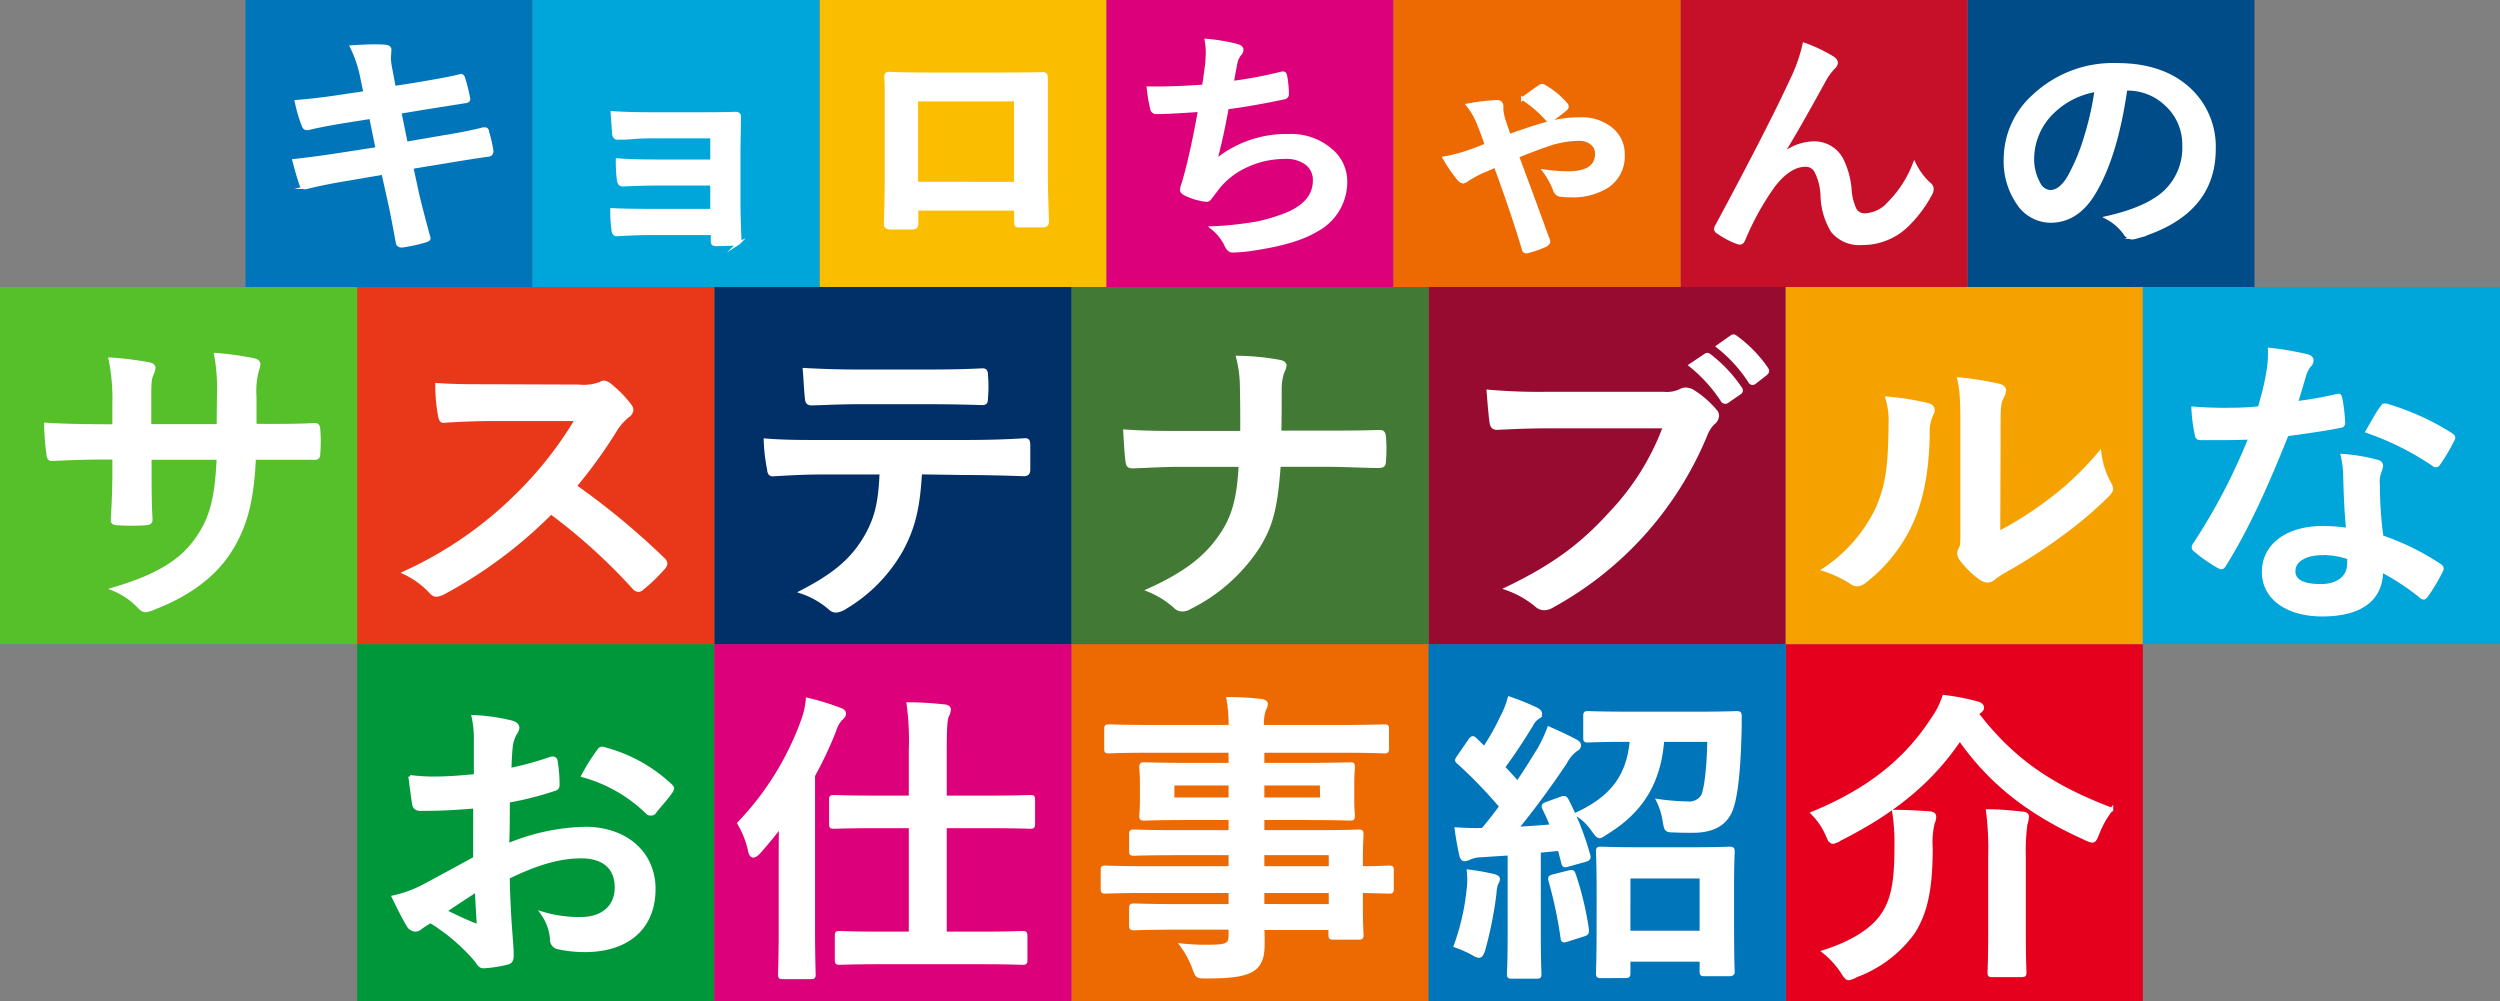 <svg xmlns="http://www.w3.org/2000/svg" viewBox="0 0 392 157"><rect x="0" y="0" width="392" height="157" fill="#808080" stroke="none"/><g id="レイヤー_2" data-name="レイヤー 2"><g id="差分指示"><g id="キョロちゃんのサステナブルなお仕事紹介"><rect x="128.5" width="45" height="45" style="fill:#fabd00"/><path d="M159.25,32.77h-15.5V35c0,.32-.07.52-.2.61a1.43,1.43,0,0,1-.68.13c-.52,0-1.05,0-1.58,0s-1.07,0-1.59,0-.84-.18-.84-.46v-.1q.12-5.91.12-7.55V15.87c0-1.49,0-2.76-.08-3.82q0-.54.45-.54,2.11.11,7.15.11H156q5.64,0,7.52-.07c.35,0,.53.19.53.57v.19l0,6.14v9.07c0,1.37.06,3.79.19,7.24,0,.43-.25.65-.76.65l-1.83,0c-.63,0-1.24,0-1.84,0a.69.69,0,0,1-.47-.11,1.28,1.28,0,0,1-.06-.49Zm0-4V15.65H143.71v13.1Z" style="fill:#fff;stroke:#fff;stroke-miterlimit:10;stroke-width:0.5px"/><rect x="173.5" width="45" height="45" style="fill:#dc007a"/><path d="M188.73,13.51c.11-.7.28-1.86.49-3.49q.09-1,.09-1.8a10.63,10.63,0,0,0-.17-1.89,28.52,28.52,0,0,1,4.8.8c.54.16.8.39.8.69a1.09,1.09,0,0,1-.27.61,3,3,0,0,0-.68,1.39q-.42,2.12-.57,3.12a66.22,66.22,0,0,0,7.52-1.41,2,2,0,0,1,.43-.08c.22,0,.36.16.41.47a16,16,0,0,1,.27,2.8.55.55,0,0,1-.49.61q-5.18,1.09-8.94,1.56-.81,4.55-1.84,8.37a17.42,17.42,0,0,1,11.47-4,9.53,9.53,0,0,1,6.76,2.39A6.33,6.33,0,0,1,211,28.41a8.55,8.55,0,0,1-4.57,7.68q-3.24,2-10.19,3a20.94,20.94,0,0,1-3,.26c-.4,0-.74-.31-1-.91a7.77,7.77,0,0,0-2.17-2.71,54.12,54.12,0,0,0,7.07-.76,28.36,28.36,0,0,0,4.42-1.32q4.54-1.8,4.55-5.36a3.21,3.21,0,0,0-1.29-2.69,5.28,5.28,0,0,0-3.26-.93,14.32,14.32,0,0,0-6.41,1.47,12.08,12.08,0,0,0-4.12,3.24l-1.11,1.45c-.25.38-.47.57-.67.57h-.09a9.88,9.88,0,0,1-3-.83c-.59-.25-.88-.5-.88-.76a2.25,2.25,0,0,1,.16-.76c.13-.43.3-1,.52-1.8q1.07-4,2.13-9.95-4.87.34-6.72.34a.68.68,0,0,1-.76-.54,27.62,27.62,0,0,1-.56-3.3C182.76,13.85,185.65,13.73,188.73,13.51Z" style="fill:#fff;stroke:#fff;stroke-miterlimit:10;stroke-width:0.5px"/><rect x="38.5" width="45" height="45" style="fill:#0075ba"/><path d="M57.24,14.53l-.51-2.43a19.15,19.15,0,0,0-1.6-4.75c1.62-.1,2.84-.15,3.67-.15q.84,0,1.53.06c.53,0,.8.22.8.56L61.05,9a7.9,7.9,0,0,0,.16,1.54l.6,3.19,3.28-.51c3.47-.59,5.85-1,7.15-1.38.22,0,.37.14.45.43a26.39,26.39,0,0,1,.8,3.26c0,.24-.2.38-.6.41l-3.52.56L66.21,17l-3.52.59,1,4.88,5.8-1c2.5-.4,4.59-.81,6.27-1.25l.29,0c.24,0,.36.15.39.46a20.06,20.06,0,0,1,.68,3,.59.59,0,0,1-.6.65c-.9.11-3,.43-6.43,1l-5.52.91.91,4.23q.54,2.31,1.78,6.86v.06c0,.13-.17.26-.53.37a25.16,25.16,0,0,1-3.63.8H63c-.4,0-.63-.16-.68-.47L62,36.37c-.37-2-.68-3.6-.94-4.73l-1-4.49-5.45.93c-2.66.44-4.82.88-6.49,1.3a1.39,1.39,0,0,1-.33.05.62.62,0,0,1-.59-.48c-.31-.87-.68-2.12-1.11-3.77q3.09-.33,7.44-1l5.61-.87-1-4.92L54.33,19q-3.57.56-6,1.15a1.47,1.47,0,0,1-.27,0c-.21,0-.37-.15-.49-.43a23.4,23.4,0,0,1-1.11-3.8q3-.21,7.11-.84Z" style="fill:#fff;stroke:#fff;stroke-miterlimit:10;stroke-width:0.5px"/><rect x="83.5" width="45" height="45" style="fill:#00a6d9"/><path d="M111.62,25.26V21.44h-9.24c-.7,0-1.71,0-3,.11s-2.06.1-2.58.11q-.52,0-.6-.87c0-.64-.12-1.67-.2-3.12,1.53.12,3.66.18,6.41.18h7q4.17,0,5.92-.07c.4,0,.61.17.61.5v.11l-.08,5v8.76q0,1.6.15,5.4c0,.3-.07.49-.21.58a1.77,1.77,0,0,1-.66.15c-.86,0-1.77.07-2.72.07a1,1,0,0,1-.62-.13.64.64,0,0,1-.1-.43V36.61h-9.47c-1.63,0-3.47.06-5.53.19-.34,0-.53-.26-.57-.76a21.29,21.29,0,0,1-.19-3.16Q98,33,102.3,33h9.32V28.84h-8.48q-2,0-5.49.15c-.41,0-.64-.28-.68-.84a22.44,22.44,0,0,1-.16-3.08q2.7.2,6.25.19Z" style="fill:#fff;stroke:#fff;stroke-miterlimit:10;stroke-width:0.5px"/><rect x="308.5" width="45" height="45" style="fill:#004c88"/><path d="M333.32,13.94q-1.5,10.56-5,16.36-2.64,4.38-6.82,4.38a6.16,6.16,0,0,1-5.12-2.89,11.57,11.57,0,0,1-1.95-6.87A13.34,13.34,0,0,1,318.94,15a18.13,18.13,0,0,1,13-4.86q7.51,0,11.72,4.23a12.25,12.25,0,0,1,3.52,9q0,10.31-12.33,13.84a2.42,2.42,0,0,1-.58.09,1.48,1.48,0,0,1-1.14-.78,8.18,8.18,0,0,0-2.79-2.39q6.16-1.39,9-3.92a9.48,9.48,0,0,0,3.09-7.44,8.48,8.48,0,0,0-2.79-6.42,8.69,8.69,0,0,0-6.16-2.39Zm-4.65.22a12.62,12.62,0,0,0-6.84,3.45,10.23,10.23,0,0,0-3.12,7,7.94,7.94,0,0,0,1,4.22,2.18,2.18,0,0,0,1.72,1.22c1.1,0,2.1-.77,3-2.32a31.45,31.45,0,0,0,2.68-6.53A45.27,45.27,0,0,0,328.67,14.16Z" style="fill:#fff;stroke:#fff;stroke-miterlimit:10;stroke-width:0.5px"/><rect x="263.5" width="45" height="45" style="fill:#c60f28"/><path d="M282.89,6.94a24.37,24.37,0,0,1,4.47,2.12c.38.25.57.51.57.8a1.11,1.11,0,0,1-.45.76,10.58,10.58,0,0,0-1.23,1.63q-4.89,8.91-6.94,12.1l0,.07a8,8,0,0,1,4.89-2A4.86,4.86,0,0,1,288.79,25a12.83,12.83,0,0,1,1.29,4.67,8.74,8.74,0,0,0,.78,3.18,1.69,1.69,0,0,0,1.54.85,5.3,5.3,0,0,0,3.77-1.82,17.79,17.79,0,0,0,4-6.19,10.72,10.72,0,0,0,2.33,3.15,1,1,0,0,1,.45.8,1.45,1.45,0,0,1-.16.65A19.86,19.86,0,0,1,299.37,35,10,10,0,0,1,292,38.17a5.45,5.45,0,0,1-4.67-1.93,11.24,11.24,0,0,1-1.62-5.45,9.22,9.22,0,0,0-1-4,1.82,1.82,0,0,0-1.62-.89c-1.65,0-3.33,1.07-5,3.23a42,42,0,0,0-4.68,8.46c-.16.34-.35.52-.57.52a1.41,1.41,0,0,1-.39-.08,13.14,13.14,0,0,1-3.09-1.63c-.23-.15-.35-.31-.35-.48a1.09,1.09,0,0,1,.2-.54q8.16-15.18,11.72-22.88A25.28,25.28,0,0,0,282.89,6.94Z" style="fill:#fff;stroke:#fff;stroke-miterlimit:10;stroke-width:0.5px"/><rect x="218.5" width="45" height="45" style="fill:#ed6a02"/><path d="M230.15,16.48a31.64,31.64,0,0,1,4.65-.54c.45,0,.68.27.68.8l0,.46a1.58,1.58,0,0,0,.06.45,7.2,7.2,0,0,0,.39,1.52q.27.87.72,2.1c2.23-.81,4.07-1.41,5.53-1.82a18.67,18.67,0,0,1,5.53-.8,7.25,7.25,0,0,1,5.16,1.75,5.06,5.06,0,0,1,1.64,3.91A5.59,5.59,0,0,1,252,29.23a10.06,10.06,0,0,1-5.78,1.46,13.53,13.53,0,0,1-1.4-.07,1.13,1.13,0,0,1-1-.69,12.55,12.55,0,0,0-1.68-3.11,28,28,0,0,0,3.71.29q4.5,0,4.5-3a2,2,0,0,0-.84-1.69,3,3,0,0,0-1.88-.59,15.49,15.49,0,0,0-4.8.83c-1.91.66-3.53,1.28-4.89,1.86q2.78,7.45,4.73,12.84a1.28,1.28,0,0,1,.16.5c0,.21-.17.41-.49.61a17.72,17.72,0,0,1-2.87,1,.48.48,0,0,1-.2,0c-.22,0-.36-.16-.41-.46q-1.8-6-4.39-13l-.53.25c-.6.27-1.09.48-1.49.63a18.24,18.24,0,0,0-2.36,1.3,1.64,1.64,0,0,1-.66.33c-.21,0-.46-.17-.76-.5a24,24,0,0,1-2.21-3.25,22.88,22.88,0,0,0,3.12-.76c1.16-.37,2.32-.8,3.48-1.3-.64-1.82-1.09-3-1.37-3.65A11.74,11.74,0,0,0,230.15,16.48Zm8.61-1q1.8-1.37,2.64-1.89a.89.89,0,0,1,.43-.19.93.93,0,0,1,.41.19,12.24,12.24,0,0,1,3.24,2.67.63.63,0,0,1,.24.45.52.52,0,0,1-.24.42,25.94,25.94,0,0,1-2.17,1.64.8.8,0,0,1-.35.14.94.94,0,0,1-.37-.18A19.12,19.12,0,0,0,238.76,15.44Z" style="fill:#fff;stroke:#fff;stroke-miterlimit:10;stroke-width:0.5px"/><rect x="280" y="101" width="56" height="56" style="fill:#e5001e"/><path d="M310,111.89c5.35,6.94,11.2,11.26,21.1,15a13.79,13.79,0,0,0-2.15,3.76c-.35.85-.5,1.23-.9,1.23a4,4,0,0,1-1.15-.43c-8.9-4-14.9-8.83-19.6-15.53-4.61,6.84-10.61,11.54-18.71,15.63a3.28,3.28,0,0,1-1.2.52c-.3,0-.5-.38-.9-1.19a11.11,11.11,0,0,0-2.3-3.37c8.75-3.61,14.61-8.26,18.86-14.82a12.87,12.87,0,0,0,1.75-3.47,35.64,35.64,0,0,1,5.2,1c.45.1.85.38.85.71s-.15.43-.5.72ZM295.39,143.1c1.46-2.33,1.91-5.23,1.91-10.31a32.61,32.61,0,0,0-.36-5.56c1.75,0,3.91.1,5.56.24.55,0,.85.24.85.57a2.91,2.91,0,0,1-.25,1.05,12.93,12.93,0,0,0-.3,3.84c0,6.65-.86,10.26-2.8,13.3a19.39,19.39,0,0,1-8.91,6.75,3.93,3.93,0,0,1-1.2.47c-.3,0-.55-.28-1-1a13.52,13.52,0,0,0-2.95-3.23C290.59,147.75,293.85,145.62,295.39,143.1ZM312,134.41a47.08,47.08,0,0,0-.35-7.27c2,0,3.85.19,5.5.38.5,0,.75.24.75.52a5.05,5.05,0,0,1-.25,1.19,31.69,31.69,0,0,0-.25,5.13v12c0,3.89.1,5.84.1,6.12,0,.43-.05.48-.6.48h-4.45c-.5,0-.55,0-.55-.48s.1-2.23.1-6.12Z" style="fill:#fff;stroke:#fff;stroke-miterlimit:10;stroke-width:0.5px"/><rect x="168" y="101" width="56" height="56" style="fill:#ed6a02"/><path d="M179.49,139.77c-4.35,0-5.85.1-6.15.1-.45,0-.5-.05-.5-.52V136.5c0-.48,0-.53.5-.53.3,0,1.8.1,6.15.1h13.4v-2.23h-8.25c-4.85,0-6.5.09-6.8.09-.5,0-.55-.05-.55-.47v-2.62c0-.47.05-.52.55-.52.3,0,1.95.1,6.8.1h8.25v-2.09h-6.45c-4.9,0-6.65.09-6.95.09-.55,0-.6,0-.6-.57,0-.28.1-.9.1-2.47v-2.56c0-1.57-.1-2.19-.1-2.47,0-.53.05-.57.6-.57.3,0,2,.09,6.95.09h6.45v-2.09h-12.6c-4.5,0-6,.1-6.35.1-.5,0-.55,0-.55-.53v-3c0-.47.05-.52.55-.52.3,0,1.85.09,6.35.09h12.6a21.69,21.69,0,0,0-.34-4.37c1.85,0,3.45.1,5.2.29.45.05.8.24.8.52a1.76,1.76,0,0,1-.3.9,7.07,7.07,0,0,0-.3,2.66h12.7c4.5,0,6-.09,6.35-.09.5,0,.55,0,.55.52v3c0,.48-.05.53-.55.53-.3,0-1.85-.1-6.35-.1H198v2.09h6.65c4.9,0,6.65-.09,7-.09.5,0,.55,0,.55.57,0,.28-.1.9-.1,2.47v2.56c0,1.57.1,2.19.1,2.47,0,.52-.05.57-.55.57-.35,0-2.1-.09-7-.09H198v2.09h8.1c4.9,0,6.65-.1,6.9-.1.5,0,.55.05.55.52,0,.29-.1,1.43-.1,4.14v1.09c2.95,0,4.1-.1,4.35-.1.45,0,.5.05.5.53v2.85c0,.47-.05.52-.5.52-.25,0-1.4-.05-4.35-.1v2.43c0,2.85.1,4.08.1,4.37,0,.47-.05.52-.55.52H209.1c-.5,0-.55-.05-.55-.52v-1H198c.05.86.05,1.66.05,2.38,0,2.18-.45,3.46-1.8,4.22s-3.45,1-7.06,1c-1.5,0-1.5,0-2-1.38a14.66,14.66,0,0,0-1.95-3.61,35.68,35.68,0,0,0,5.06.19c2.15-.05,2.59-.38,2.59-1.76v-1.09h-8.2c-4.9,0-6.55.1-6.85.1-.5,0-.55-.05-.55-.57v-2.57c0-.52.05-.57.55-.57.3,0,1.95.1,6.85.1h8.2v-2.24Zm13.4-14.48v-2.38h-9v2.38Zm14.31-2.38H198v2.38h9.25ZM198,133.84v2.23h10.6v-2.23Zm10.6,8.17v-2.24H198V142Z" style="fill:#fff;stroke:#fff;stroke-miterlimit:10;stroke-width:0.5px"/><rect x="224" y="101" width="56" height="56" style="fill:#0075ba"/><path d="M230.24,139.25a11.65,11.65,0,0,0,0-2.66,38.31,38.31,0,0,1,3.85.67c.6.14.85.33.85.57a1.16,1.16,0,0,1-.25.66,5.26,5.26,0,0,0-.29,1.57,60.24,60.24,0,0,1-1.75,8.83c-.25.76-.46,1.05-.75,1.05a2.17,2.17,0,0,1-.91-.38,17.8,17.8,0,0,0-2.8-1.24A36.85,36.85,0,0,0,230.24,139.25Zm14.46-14.06c.65-.24.8-.14,1.05.33a44.88,44.88,0,0,1,3.35,8.55c.15.53,0,.67-.65.86l-2.55.71c-.6.19-.75.14-.85-.38l-.55-2.09-3.15.29v13c0,4.37.1,6,.1,6.22,0,.48,0,.53-.55.53h-3.81c-.5,0-.55-.05-.55-.53,0-.28.11-1.85.11-6.22V133.88l-4.41.29a4.58,4.58,0,0,0-1.8.38,2,2,0,0,1-.8.24c-.35,0-.5-.34-.6-.81-.25-1.14-.5-2.47-.7-4,1.5.09,2.85.14,4.15.09,1-1.14,1.91-2.37,2.85-3.61a72.79,72.79,0,0,0-6.65-6.88c-.45-.34-.3-.48.05-1l1.7-2.47c.2-.29.35-.43.5-.43s.25.1.45.29l1.35,1.33a38.16,38.16,0,0,0,2.75-4.9,13.61,13.61,0,0,0,1.16-2.94,40.53,40.53,0,0,1,4.25,1.71c.45.24.65.47.65.76s-.2.43-.45.62a2.8,2.8,0,0,0-.95,1.14c-1.61,2.61-2.86,4.51-4.41,6.6.75.81,1.5,1.61,2.21,2.42,1.2-1.76,2.29-3.51,3.4-5.32a22.81,22.81,0,0,0,1.5-3.23c1.5.67,3.05,1.38,4.2,2,.45.24.6.43.6.72s-.15.52-.55.71a5.7,5.7,0,0,0-1.65,2c-2.55,3.8-5.25,7.45-7.6,10.3,1.8-.09,3.64-.23,5.45-.38q-.53-1.35-1.2-2.7c-.2-.48-.2-.62.5-.86Zm1.3,11.54c.6-.14.65-.09.85.43a49.62,49.62,0,0,1,2.05,8.6c0,.52,0,.66-.65.85l-2.4.76c-.75.24-.85.19-.9-.28a67.56,67.56,0,0,0-1.9-9c-.15-.52,0-.61.55-.76Zm14.7-20.66c-.5,6.56-3.25,11.12-8.75,14.49-.6.38-.9.62-1.15.62s-.55-.34-1.05-1.05a8.49,8.49,0,0,0-2.6-2.47c5.35-2.47,8.15-5.75,8.65-11.59h-.45c-4.45,0-5.95.1-6.3.1-.5,0-.55,0-.55-.57v-3.28c0-.52.05-.57.55-.57.35,0,1.85.09,6.3.09H266c4.5,0,6-.09,6.3-.09.5,0,.55.09.55.62,0,1.18,0,2.32-.05,3.27-.15,5.42-.6,9.79-1.5,11.69-1,2.14-3.1,3-5.85,3-1.15,0-1.9,0-2.85-.05-1.4,0-1.4-.09-1.65-1.57a11,11,0,0,0-1-3.18,36.35,36.35,0,0,0,4.6.38,2.51,2.51,0,0,0,2.35-1c.55-.86,1-4.66,1.05-8.84Zm-9.65,37.05c-.5,0-.55-.05-.55-.57,0-.24.1-1.57.1-8.69v-4.28c0-4.32-.1-5.74-.1-6,0-.52.05-.57.55-.57.35,0,1.75.09,5.9.09h8.35c4.1,0,5.55-.09,5.85-.09.55,0,.6.05.6.57,0,.24-.1,1.66-.1,5.22v4.9c0,7,.1,8.36.1,8.64s-.05.48-.6.48H267.3c-.5,0-.55-.05-.55-.48v-1.8H255.4v2c0,.52-.05.57-.6.57Zm4.35-6.93h11.35v-8.7H255.4Z" style="fill:#fff;stroke:#fff;stroke-miterlimit:10;stroke-width:0.5px"/><rect x="56" y="101" width="56" height="56" style="fill:#00973b"/><path d="M74.45,126.52c-2.5.19-5,.38-8.41.38-.84,0-1.09-.28-1.2-1-.14-.9-.35-2.47-.55-4.13a27,27,0,0,0,3.91.24c2.09,0,4.25-.19,6.35-.38,0-1.57,0-3.37,0-5.42a16.12,16.12,0,0,0-.36-3.84,29.6,29.6,0,0,1,6,.85c.6.14,1,.48,1,.9a1.62,1.62,0,0,1-.3.76,5.66,5.66,0,0,0-.7,1.86c-.15,1.23-.2,2.42-.25,3.94a51.9,51.9,0,0,0,6.4-1.76c.45-.14.8,0,.85.43a22.71,22.71,0,0,1,.3,3.7c0,.48-.15.62-.65.76a52.81,52.81,0,0,1-7.15,1.81c0,2.28,0,4.61-.1,6.89a33.15,33.15,0,0,1,12.3-2.62c6.2.05,10.65,3.8,10.65,9.5,0,6.08-4.1,9.65-10.85,9.65a20.16,20.16,0,0,1-4.1-.43,1.29,1.29,0,0,1-1.1-1.43,8,8,0,0,0-1.5-4,19.55,19.55,0,0,0,6.25.85c2.8,0,5.4-1.52,5.4-4.89,0-3.09-2-4.8-5.5-4.8-2.85,0-6.3.71-11.45,3.23,0,2,.1,3.61.2,5.7s.4,5.08.4,6.18c0,.66.1,1.37-.75,1.56a20.18,20.18,0,0,1-3.7.57c-.55,0-.75-.33-1.2-1a30.46,30.46,0,0,0-7.11-6.08,8.94,8.94,0,0,0-1.59,1,1.3,1.3,0,0,1-.86.33,1.4,1.4,0,0,1-1.1-.76c-.54-.85-1.55-2.85-2.3-4.42a18.64,18.64,0,0,0,4.6-1.66c2.16-1.14,4.5-2.42,8.16-4.42Zm-4.66,16.34c1.41.71,3.11,1.52,4.7,2.14.41.09.56.05.5-.38-.09-1.24-.19-3.42-.29-5C73.3,140.53,71.6,141.63,69.79,142.86ZM93.7,117.92c.35-.52.5-.66.85-.57a24.13,24.13,0,0,1,10.6,5.8c.2.19.3.33.3.47a1.17,1.17,0,0,1-.2.48c-.65,1-2,2.42-2.7,3.37-.15.19-.85.24-1,0a23.32,23.32,0,0,0-10.15-5.84A29.25,29.25,0,0,1,93.7,117.92Z" style="fill:#fff;stroke:#fff;stroke-miterlimit:10;stroke-width:0.5px"/><rect x="112" y="101" width="56" height="56" style="fill:#dc007a"/><path d="M122.35,134.6c0-1.52,0-3.33.05-5.09-1.1,1.48-2.26,2.85-3.4,4.14-.36.38-.65.57-.9.57s-.46-.29-.55-.81a14.54,14.54,0,0,0-1.7-4.32,45.74,45.74,0,0,0,10-16.11,12.77,12.77,0,0,0,.75-3.32,38.59,38.59,0,0,1,5,1.52c.55.19.8.38.8.71s-.2.57-.55.86a4.66,4.66,0,0,0-1,1.85,58.44,58.44,0,0,1-3.3,7v23.94c0,4.66.1,7,.1,7.22,0,.48-.05.52-.6.52h-4.2c-.55,0-.6,0-.6-.52,0-.28.1-2.56.1-7.22Zm16.1,16.34c-4.85,0-6.5.09-6.8.09-.45,0-.5-.05-.5-.57v-3.7c0-.48,0-.53.5-.53.3,0,1.95.1,6.8.1h4.3V129.61h-5.1c-4.9,0-6.55.09-6.85.09-.5,0-.55,0-.55-.57v-3.7c0-.48.05-.52.55-.52.3,0,1.95.09,6.85.09h5.1v-7.41a42,42,0,0,0-.35-7.22c1.95,0,3.95.14,5.65.33.5,0,.8.29.8.53a2.38,2.38,0,0,1-.3,1c-.25.61-.35,1.8-.35,5.32V125h6.45c4.9,0,6.6-.09,6.85-.09.5,0,.55,0,.55.52v3.7c0,.53-.05.57-.55.57-.25,0-1.95-.09-6.85-.09H148.2v16.72h5.3c4.8,0,6.45-.1,6.75-.1.55,0,.6.05.6.53v3.7c0,.52,0,.57-.6.57-.3,0-1.95-.09-6.75-.09Z" style="fill:#fff;stroke:#fff;stroke-miterlimit:10;stroke-width:0.5px"/><rect x="224" y="45" width="56" height="56" style="fill:#970b31"/><path d="M243,66.91c-3.25,0-6.1.14-8.25.24-.65,0-.85-.29-.95-1-.15-1-.35-3.42-.45-4.8a91.54,91.54,0,0,0,9.6.33h17.85a5,5,0,0,0,2.75-.47,1.49,1.49,0,0,1,.75-.19,2.42,2.42,0,0,1,1,.24,15,15,0,0,1,3.65,3.13,1.17,1.17,0,0,1,.35.81,1.6,1.6,0,0,1-.7,1.19,5.57,5.57,0,0,0-1.15,1.85A54.12,54.12,0,0,1,243.47,95a2.47,2.47,0,0,1-1.35.43,1.8,1.8,0,0,1-1.25-.52,15.11,15.11,0,0,0-4.65-2.62c7.3-3.51,11.75-6.79,16.35-11.87A39.67,39.67,0,0,0,261,66.91Zm24.4-11.21c.25-.19.45-.14.75.1a22.32,22.32,0,0,1,4.75,5.08.47.47,0,0,1-.15.76l-1.85,1.28a.54.54,0,0,1-.85-.14,23.88,23.88,0,0,0-5-5.51Zm4.1-2.9c.3-.19.45-.14.75.1A20.3,20.3,0,0,1,277,57.79c.2.29.25.52-.15.86l-1.65,1.28a.62.62,0,0,1-.4.19.53.53,0,0,1-.45-.33,22.84,22.84,0,0,0-5-5.47Z" style="fill:#fff;stroke:#fff;stroke-miterlimit:10;stroke-width:0.5px"/><rect x="168" y="45" width="56" height="56" style="fill:#427935"/><path d="M207.37,67.77c2.8,0,6.1,0,8.7-.1.7,0,.9,0,1,.86a22.85,22.85,0,0,1,0,3.7c0,.76-.2.9-1,.9-1.8,0-5.6-.19-8.4-.19h-7.1c-.5,6.89-1.25,9.6-3.4,13a27.3,27.3,0,0,1-10.65,9.36,2.11,2.11,0,0,1-1.15.33,1.53,1.53,0,0,1-1.1-.47,14,14,0,0,0-4.2-2.62c5.65-2.56,9-5.08,11.35-8.59,2-2.85,2.8-5.94,3.05-11h-9.65c-2.45,0-5.3.19-7.2.24-.65,0-.8-.19-.9-.9-.15-1-.25-3-.35-4.7,3.25.23,6,.23,8.5.23h9.85c0-2.37,0-4.94-.05-7a19.44,19.44,0,0,0-.6-4.79,39.14,39.14,0,0,1,6.65.66c.55.14.75.33.75.67a2.8,2.8,0,0,1-.35,1,8.53,8.53,0,0,0-.4,2.9c0,2.23,0,3.8-.05,6.51Z" style="fill:#fff;stroke:#fff;stroke-miterlimit:10;stroke-width:0.5px"/><rect x="280" y="45" width="56" height="56" style="fill:#f5a200"/><path d="M302.28,63.44c.86.24,1,.81.65,1.48a6.65,6.65,0,0,0-.6,3.23c-.1,5.93-1.05,10.45-2.7,14a24.55,24.55,0,0,1-7.1,8.93,2.32,2.32,0,0,1-1.3.62,1.73,1.73,0,0,1-1-.38,18.11,18.11,0,0,0-4.25-2,23.9,23.9,0,0,0,8.3-9.45c1.4-3.23,2.05-5.84,2.1-13.44a12.14,12.14,0,0,0-.5-4A42.18,42.18,0,0,1,302.28,63.44Zm11.11,20.1a51.67,51.67,0,0,0,7.1-4.42A46.93,46.93,0,0,0,329.24,71a13.18,13.18,0,0,0,1.55,4.8,2.26,2.26,0,0,1,.3.81c0,.33-.2.66-.75,1.19a62.28,62.28,0,0,1-7.4,6.22,83.82,83.82,0,0,1-8.9,5.7,14.94,14.94,0,0,0-1.45,1,1.71,1.71,0,0,1-1,.38,2.25,2.25,0,0,1-1-.38,14,14,0,0,1-3-2.9,1.77,1.77,0,0,1-.45-1,1.46,1.46,0,0,1,.19-.71c.36-.62.31-1.19.31-3.61V67.67c0-4.13,0-6.08-.5-8.26a50.1,50.1,0,0,1,6.25,1c.65.15.9.43.9.81a2.94,2.94,0,0,1-.4,1.19c-.45.9-.45,1.85-.45,5.27Z" style="fill:#fff;stroke:#fff;stroke-miterlimit:10;stroke-width:0.5px"/><rect x="336" y="45" width="56" height="56" style="fill:#00a6d9"/><path d="M366.27,62.07c.45-.15.65-.15.75.38a24.41,24.41,0,0,1,.45,3.84c0,.43-.2.53-.6.57-2.7.53-5.15.86-8.26,1.29-3.2,8-6.15,14.58-9.75,20.37-.2.34-.35.48-.55.48a1.48,1.48,0,0,1-.6-.24,23.31,23.31,0,0,1-3.45-2.42c-.25-.19-.35-.33-.35-.52a.86.86,0,0,1,.25-.57,94,94,0,0,0,8.65-16.58c-1.9.09-3.45.09-5,.09-1.1,0-1.5,0-2.75,0-.5,0-.6-.15-.7-.76a23.74,23.74,0,0,1-.5-4c2.05.14,3.2.19,4.65.19,1.95,0,3.45,0,5.76-.24.59-2,1-3.61,1.29-5.32a17.46,17.46,0,0,0,.3-3.85,48.74,48.74,0,0,1,5.86,1c.5.1.8.38.8.71a1.15,1.15,0,0,1-.46.91,5.07,5.07,0,0,0-.79,1.75c-.35,1.14-.75,2.62-1.21,4A57.88,57.88,0,0,0,366.27,62.07Zm1.4,12.73a15.9,15.9,0,0,0-.4-3.38,28.06,28.06,0,0,1,5.45.91c.45.09.7.33.7.76a5.88,5.88,0,0,1-.3,1,4.71,4.71,0,0,0-.2,2,59.07,59.07,0,0,0,.55,8.08,39.87,39.87,0,0,1,9,4.41c.5.34.55.53.3,1a29.23,29.23,0,0,1-2.3,3.85c-.15.24-.3.33-.45.33a.78.78,0,0,1-.5-.28,37,37,0,0,0-6.1-4c0,4.75-3.6,6.93-9.3,6.93-5.51,0-9.21-2.66-9.21-6.74s3.61-6.94,9.26-6.94a26.87,26.87,0,0,1,3.95.29C367.82,79.93,367.72,77,367.67,74.8Zm-3.55,12c-2.5,0-4.45,1-4.45,2.75,0,1.52,1.39,2.28,4.25,2.28,2.7,0,4.35-1.38,4.35-3.37a5.16,5.16,0,0,0,0-1A13.34,13.34,0,0,0,364.12,86.77Zm9.3-22.85c.3-.48.55-.52,1.05-.33a40.1,40.1,0,0,1,9.8,4.46c.3.19.45.33.45.52a1.05,1.05,0,0,1-.2.57,28.41,28.41,0,0,1-2.1,3.52c-.15.24-.3.33-.45.33a.73.73,0,0,1-.45-.19,44.13,44.13,0,0,0-10.35-5.18C372,66.2,372.77,64.77,373.42,63.92Z" style="fill:#fff;stroke:#fff;stroke-miterlimit:10;stroke-width:0.5px"/><rect x="112" y="45" width="56" height="56" style="fill:#003067"/><path d="M144.32,74.13c-.3,5.32-1,8.5-2.95,12.11a24.41,24.41,0,0,1-8.8,9,3.17,3.17,0,0,1-1.5.57,1.51,1.51,0,0,1-1-.47,13.33,13.33,0,0,0-4.45-2.52c4.9-2.52,7.85-4.85,10-8.46,1.85-3.13,2.35-5.7,2.55-10.21h-9.5c-2.5,0-4.95.14-7.5.29-.45,0-.6-.29-.65-.91A27.14,27.14,0,0,1,120,69c2.8.24,5.6.24,8.5.24H151c3.9,0,6.8-.09,9.75-.28.5,0,.55.28.55,1s0,3,0,3.65-.3.81-.75.81c-2.6-.09-6.05-.19-9.5-.19Zm-9.9-11c-2.3,0-4.3.1-7.1.19-.65,0-.8-.24-.85-.81-.15-1.14-.2-2.85-.35-4.56,3.5.19,6,.24,8.3.24h11.2c2.8,0,5.95-.05,8.45-.19.5,0,.6.29.6.9a20.11,20.11,0,0,1,0,3.47c0,.67-.1.9-.65.9-2.7-.09-5.65-.14-8.4-.14Z" style="fill:#fff;stroke:#fff;stroke-miterlimit:10;stroke-width:0.5px"/><rect x="56" y="45" width="56" height="56" style="fill:#e83819"/><path d="M90.72,60.55a7.69,7.69,0,0,0,3.45-.43.87.87,0,0,1,.55-.19,1.69,1.69,0,0,1,.85.38,17.67,17.67,0,0,1,3.25,3.32,1.24,1.24,0,0,1,.25.62,1.29,1.29,0,0,1-.65,1,8.88,8.88,0,0,0-1.85,2.09,73.89,73.89,0,0,1-6.4,8.88A116.54,116.54,0,0,1,104,87.67a1.06,1.06,0,0,1,.4.66,1.17,1.17,0,0,1-.35.72,26.47,26.47,0,0,1-3.35,3.23.87.87,0,0,1-.6.28,1,1,0,0,1-.7-.38,89.36,89.36,0,0,0-13-11.78,71.49,71.49,0,0,1-16.8,12.54,3.28,3.28,0,0,1-1.15.38,1.12,1.12,0,0,1-.85-.43,13.57,13.57,0,0,0-4.2-3.08A60.81,60.81,0,0,0,81,77.69a58.47,58.47,0,0,0,9.4-11.92l-12.9,0c-2.6,0-5.2.09-7.9.28-.4.05-.55-.28-.65-.8a26.37,26.37,0,0,1-.45-4.94c2.7.19,5.2.19,8.45.19Z" style="fill:#fff;stroke:#fff;stroke-miterlimit:10;stroke-width:0.5px"/><rect y="45" width="56" height="56" style="fill:#56c02b"/><path d="M41.72,66.72c2.45,0,5.25,0,7.55-.14.6,0,.65.24.7.76a23.48,23.48,0,0,1,0,3.75c0,.62-.15.81-.85.76-1.7,0-4.75,0-7.2,0H39.87c-.3,6.8-1.4,10.79-3.85,14.63s-6.55,6.8-11.8,8.84a4.52,4.52,0,0,1-1.4.43c-.3,0-.55-.15-.95-.53a11.67,11.67,0,0,0-4.15-2.85c7.1-2.09,11-4.51,13.5-8.4,2-3,2.75-6.32,3-12.12H23.52v1.71c0,2.81,0,5.37.15,7.89,0,.52-.3.62-.85.66a30.85,30.85,0,0,1-4.3,0c-.65,0-.95-.14-.9-.66.15-2.47.25-4.8.25-7.79V71.8h-1.5c-2.7,0-6.7.15-8.25.24-.4,0-.55-.28-.6-.9a40.58,40.58,0,0,1-.35-4.61c2.1.14,5.35.24,9.2.24h1.5V63.3a31.36,31.36,0,0,0-.6-7,50.44,50.44,0,0,1,6.1.76c.55.09.75.33.75.66a3.08,3.08,0,0,1-.3,1c-.35.86-.35,1.33-.35,4.56v3.47H34.22l.05-4.66a29.94,29.94,0,0,0-.45-6.5,49.44,49.44,0,0,1,5.85.8c.7.15.9.38.9.76a2.45,2.45,0,0,1-.2.86,12.46,12.46,0,0,0-.4,4.18v4.51Z" style="fill:#fff;stroke:#fff;stroke-miterlimit:10;stroke-width:0.5px"/></g></g></g></svg>